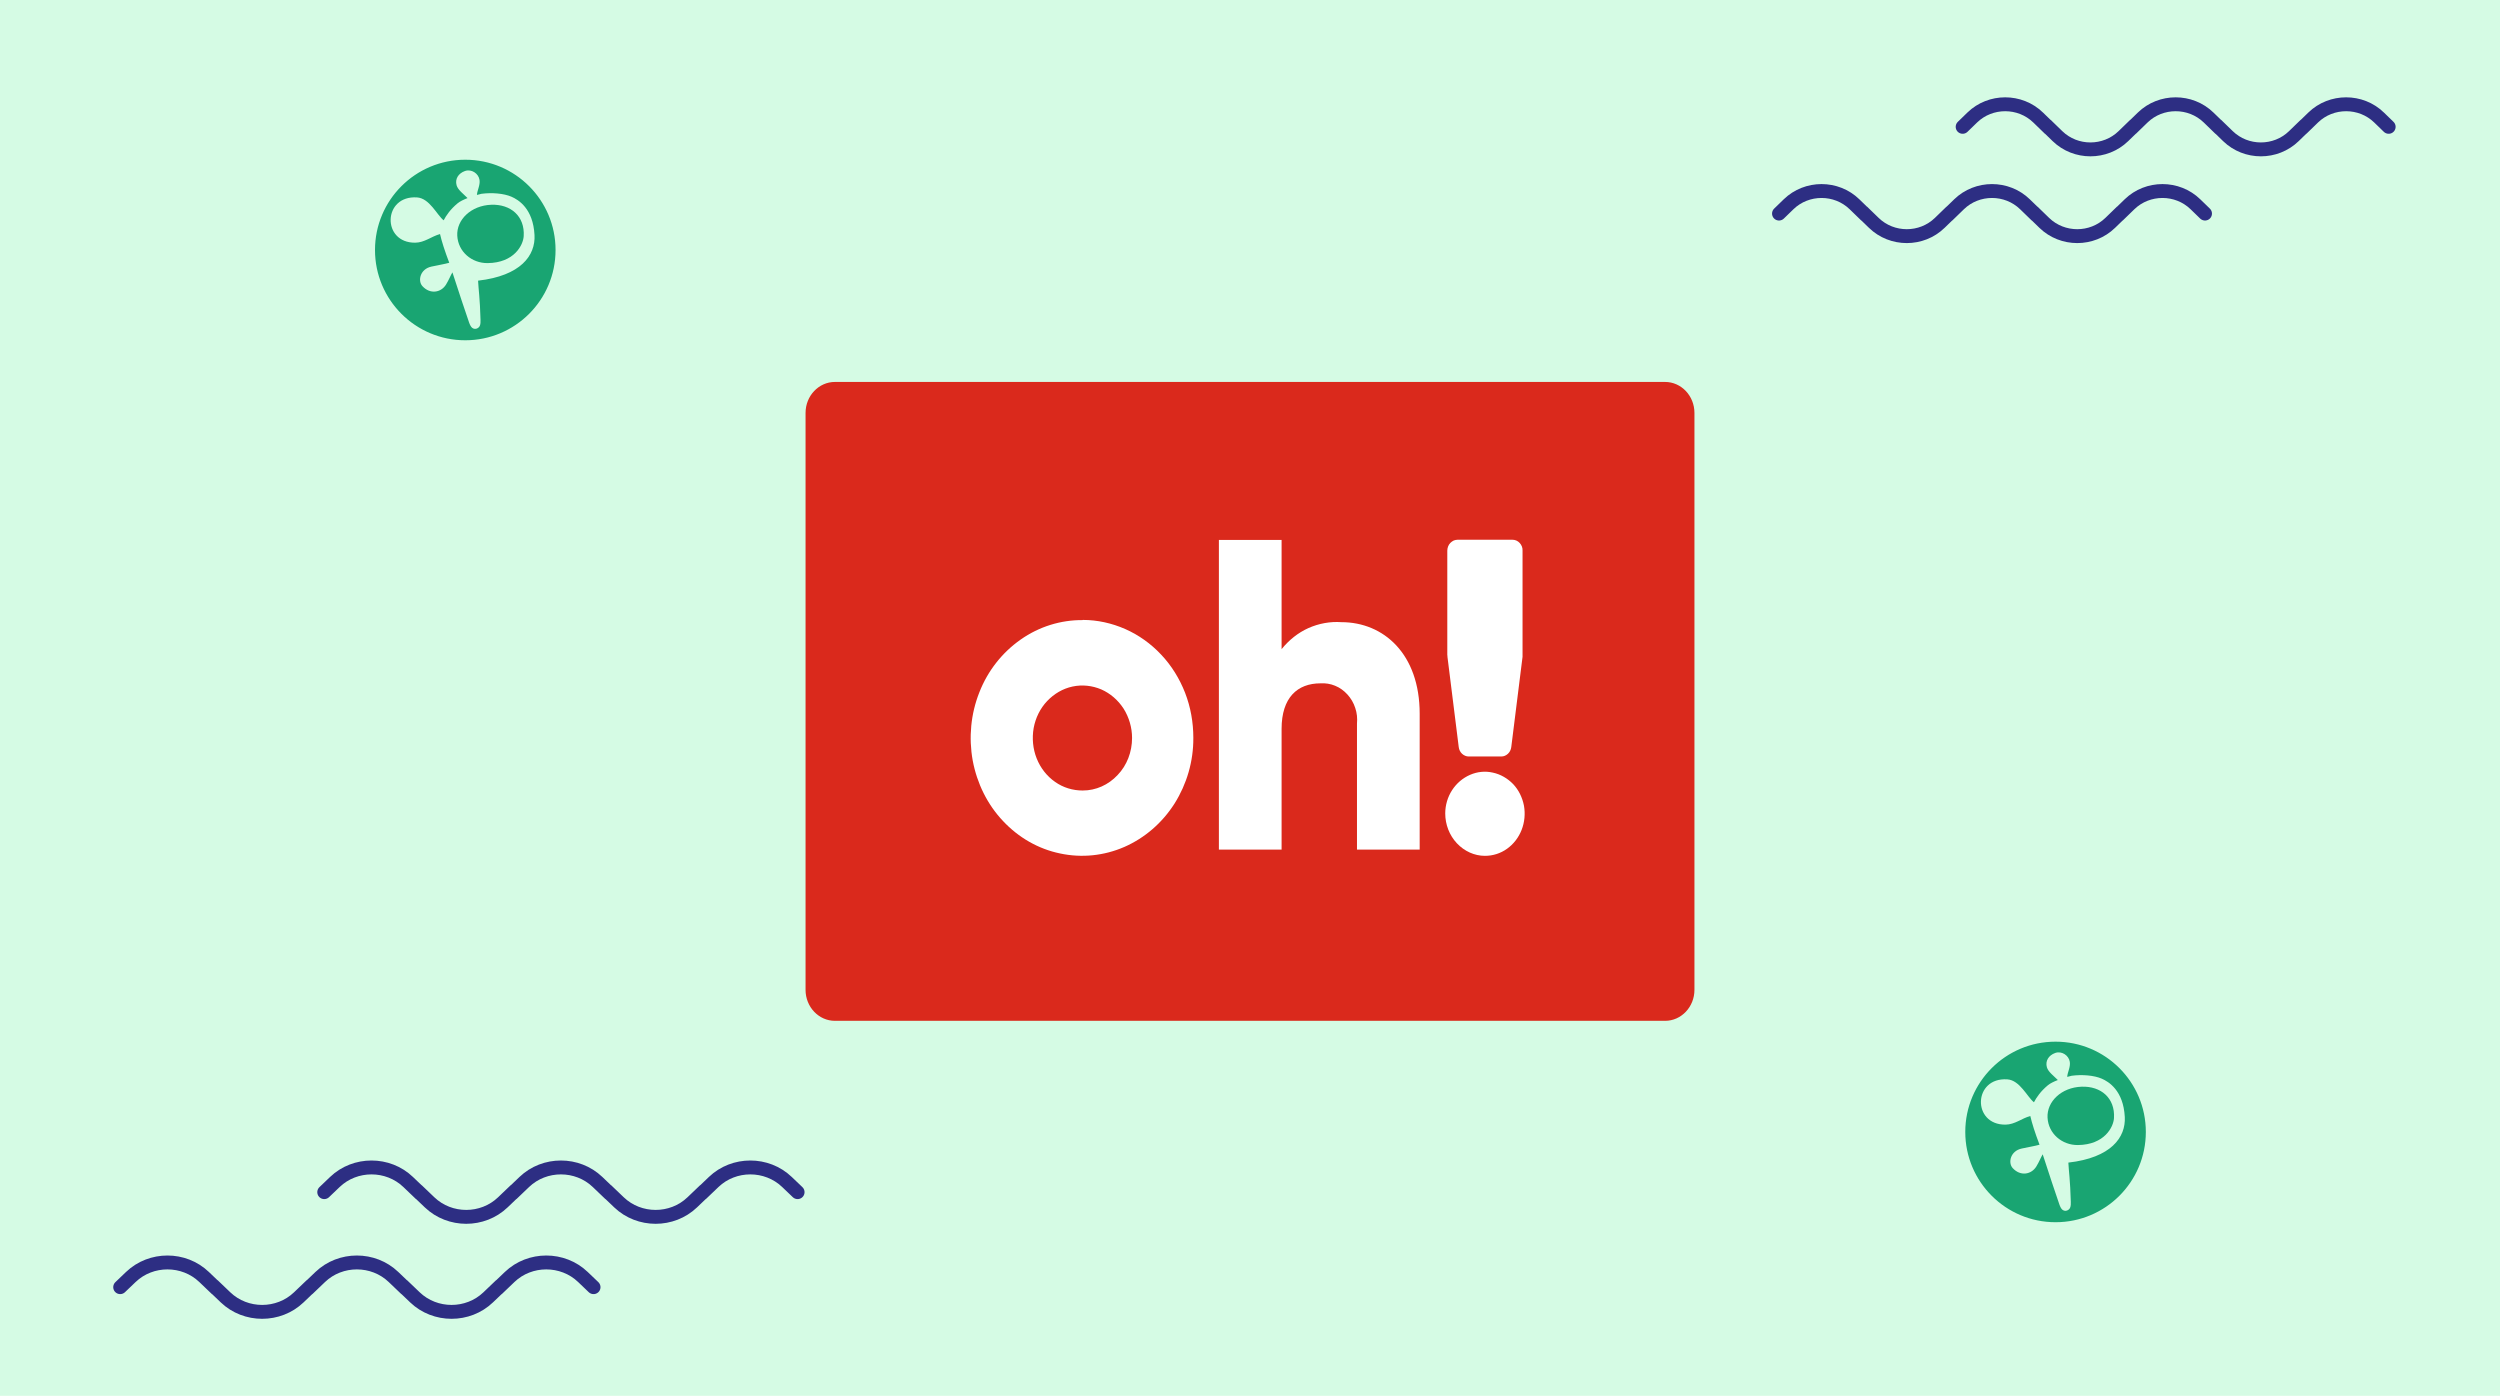 <svg width="360" height="201" viewBox="0 0 360 201" fill="none" xmlns="http://www.w3.org/2000/svg">
<rect width="360" height="201" fill="#D5FBE4"/>
<g clip-path="url(#clip0_314_348)">
<path d="M85.471 185.352L83.935 183.883C81.024 181.098 76.302 181.098 73.392 183.883L71.856 185.352H71.833L70.297 186.821C67.387 189.605 62.665 189.605 59.754 186.821L58.219 185.352H58.196L56.66 183.883C53.749 181.098 49.028 181.098 46.117 183.883L44.581 185.352H44.558L43.023 186.821C40.112 189.605 35.39 189.605 32.479 186.821L30.944 185.352H30.921L29.385 183.883C26.474 181.098 21.753 181.098 18.842 183.883L17.306 185.352" stroke="#2D2E83" stroke-width="2" stroke-miterlimit="10" stroke-linecap="round"/>
<path d="M114.854 171.67L113.318 170.201C110.408 167.417 105.686 167.417 102.775 170.201L101.24 171.67H101.217L99.681 173.139C96.77 175.924 92.049 175.924 89.138 173.139L87.602 171.67H87.579L86.044 170.201C83.133 167.417 78.411 167.417 75.5 170.201L73.965 171.67H73.942L72.406 173.139C69.495 175.924 64.774 175.924 61.863 173.139L60.327 171.67H60.304L58.769 170.201C55.858 167.417 51.136 167.417 48.226 170.201L46.69 171.67" stroke="#2D2E83" stroke-width="2" stroke-miterlimit="10" stroke-linecap="round"/>
</g>
<g clip-path="url(#clip1_314_348)">
<path d="M317.523 30.756L316.141 29.415C313.522 26.872 309.272 26.872 306.653 29.415L305.27 30.756H305.25L303.868 32.097C301.248 34.64 296.999 34.64 294.379 32.097L292.997 30.756H292.976L291.594 29.415C288.974 26.872 284.725 26.872 282.105 29.415L280.723 30.756H280.702L279.32 32.097C276.701 34.64 272.451 34.64 269.832 32.097L268.449 30.756H268.429L267.047 29.415C264.427 26.872 260.178 26.872 257.558 29.415L256.176 30.756" stroke="#2D2E83" stroke-width="2" stroke-miterlimit="10" stroke-linecap="round"/>
<path d="M343.969 18.264L342.586 16.923C339.967 14.38 335.717 14.38 333.098 16.923L331.716 18.264H331.695L330.313 19.605C327.693 22.148 323.444 22.148 320.824 19.605L319.442 18.264H319.421L318.039 16.923C315.419 14.38 311.17 14.38 308.55 16.923L307.168 18.264H307.148L305.765 19.605C303.146 22.148 298.896 22.148 296.277 19.605L294.895 18.264H294.874L293.492 16.923C290.872 14.38 286.623 14.38 284.003 16.923L282.621 18.264" stroke="#2D2E83" stroke-width="2" stroke-miterlimit="10" stroke-linecap="round"/>
</g>
<g clip-path="url(#clip2_314_348)">
<path d="M70.756 29.484C67.83 29.585 65.724 31.644 65.846 33.943C65.968 36.242 67.927 37.915 70.23 37.887C74.045 37.841 75.335 35.302 75.414 34.005C75.59 31.12 73.537 29.387 70.756 29.484Z" fill="#19A572"/>
<path d="M67 23C59.82 23 54 28.82 54 36C54 43.18 59.82 49 67 49C74.18 49 80 43.18 80 36C80 28.82 74.18 23 67 23ZM68.844 40.416C68.898 41.602 69.113 42.948 69.196 46.061C69.203 46.305 69.21 46.672 69.087 46.933C68.929 47.267 68.433 47.53 68.006 47.217C67.819 47.08 67.665 46.771 67.551 46.449C66.964 44.799 66.055 41.973 65.149 39.22C64.886 39.652 64.646 40.296 64.228 40.977C63.514 42.138 61.937 42.426 60.822 41.198C60.138 40.445 60.477 38.747 62.123 38.39C63.093 38.179 64.031 38.026 64.692 37.839C64.056 36.169 63.6 34.748 63.364 33.704C62.133 34.039 61.145 34.929 59.807 34.947C54.946 35.011 55.111 28.096 60.057 28.428C61.868 28.55 62.925 30.98 63.888 31.726C64.24 31.041 64.851 30.144 65.892 29.278C66.221 29.003 66.764 28.743 67.327 28.524C66.749 27.932 65.935 27.35 65.75 26.683C65.498 25.77 65.997 24.966 66.956 24.625C67.88 24.297 68.911 24.973 69.053 25.914C69.167 26.67 68.704 27.439 68.678 28.074C68.97 27.989 69.201 27.932 69.318 27.909C70.825 27.704 72.546 27.853 73.634 28.32C74.662 28.761 76.769 30.037 76.97 33.847C77.125 36.788 74.989 39.715 68.846 40.414L68.844 40.416Z" fill="#19A572"/>
</g>
<g clip-path="url(#clip3_314_348)">
<path d="M299.756 156.484C296.83 156.585 294.724 158.644 294.846 160.943C294.968 163.242 296.927 164.915 299.23 164.887C303.045 164.841 304.335 162.302 304.414 161.005C304.59 158.12 302.537 156.387 299.756 156.484Z" fill="#19A572"/>
<path d="M296 150C288.82 150 283 155.82 283 163C283 170.18 288.82 176 296 176C303.18 176 309 170.18 309 163C309 155.82 303.18 150 296 150ZM297.844 167.416C297.898 168.602 298.113 169.948 298.196 173.061C298.203 173.305 298.21 173.672 298.087 173.933C297.929 174.267 297.433 174.53 297.006 174.217C296.819 174.08 296.665 173.771 296.551 173.449C295.964 171.799 295.055 168.973 294.149 166.22C293.886 166.652 293.646 167.296 293.228 167.977C292.514 169.138 290.937 169.426 289.822 168.198C289.138 167.445 289.477 165.747 291.123 165.39C292.093 165.179 293.031 165.026 293.692 164.839C293.056 163.169 292.6 161.748 292.364 160.704C291.133 161.04 290.145 161.929 288.807 161.947C283.946 162.011 284.111 155.096 289.057 155.428C290.868 155.55 291.925 157.98 292.888 158.726C293.24 158.041 293.851 157.144 294.892 156.278C295.221 156.003 295.764 155.743 296.327 155.524C295.749 154.932 294.935 154.35 294.75 153.683C294.498 152.77 294.997 151.966 295.956 151.625C296.88 151.297 297.911 151.973 298.053 152.914C298.167 153.67 297.704 154.439 297.678 155.074C297.97 154.989 298.202 154.932 298.318 154.909C299.825 154.704 301.546 154.853 302.634 155.32C303.662 155.761 305.769 157.037 305.97 160.847C306.125 163.788 303.989 166.714 297.845 167.414L297.844 167.416Z" fill="#19A572"/>
</g>
<g clip-path="url(#clip4_314_348)">
<path d="M239.771 55H120.229C117.897 55 116 57.001 116 59.462V142.538C116 144.999 117.897 147 120.229 147H239.771C242.103 147 244 144.999 244 142.538V59.462C244 57.001 242.103 55 239.771 55Z" fill="#DA291C"/>
<path d="M204.434 102.794V122.344H195.406V104.197C195.474 103.438 195.406 102.679 195.154 101.943C194.926 101.23 194.537 100.563 194.034 100.011C193.531 99.459 192.937 99.022 192.251 98.746C191.589 98.47 190.857 98.355 190.149 98.401C186.834 98.401 184.549 100.448 184.549 104.956V122.344H175.52V77.747H184.549V93.479C185.6 92.168 186.926 91.11 188.411 90.443C189.92 89.776 191.543 89.477 193.166 89.592C199.246 89.592 204.434 94.169 204.434 102.771" fill="white"/>
<path d="M155.909 89.293C152.731 89.27 149.623 90.236 146.971 92.099C144.32 93.962 142.24 96.584 141.029 99.689C139.794 102.794 139.474 106.198 140.069 109.51C140.686 112.822 142.194 115.858 144.434 118.227C146.674 120.619 149.531 122.252 152.64 122.896C155.749 123.563 158.971 123.241 161.92 121.953C164.846 120.665 167.36 118.503 169.143 115.697C170.903 112.891 171.863 109.625 171.84 106.244C171.84 104.013 171.451 101.828 170.651 99.758C169.851 97.711 168.686 95.825 167.2 94.261C165.714 92.674 163.954 91.432 162.034 90.581C160.091 89.73 158.011 89.27 155.931 89.27L155.909 89.293ZM155.909 113.834C154.491 113.834 153.097 113.42 151.931 112.592C150.743 111.764 149.829 110.591 149.28 109.211C148.731 107.831 148.594 106.313 148.846 104.841C149.12 103.369 149.783 102.012 150.789 100.954C151.794 99.896 153.051 99.16 154.446 98.861C155.84 98.562 157.28 98.723 158.583 99.275C159.886 99.85 161.006 100.816 161.806 102.058C162.583 103.3 163.017 104.772 163.017 106.267C163.017 108.268 162.286 110.2 160.937 111.603C159.611 113.029 157.806 113.834 155.909 113.834Z" fill="white"/>
<path d="M208.114 117.146C208.114 115.95 208.457 114.777 209.097 113.788C209.737 112.799 210.629 112.04 211.68 111.58C212.731 111.12 213.874 111.005 214.971 111.258C216.069 111.488 217.097 112.086 217.897 112.914C218.697 113.765 219.223 114.846 219.451 116.019C219.657 117.192 219.543 118.411 219.109 119.515C218.674 120.619 217.943 121.562 217.006 122.229C216.069 122.896 214.971 123.241 213.829 123.241C212.32 123.241 210.857 122.574 209.783 121.424C208.709 120.274 208.114 118.733 208.114 117.123V117.146Z" fill="white"/>
<path d="M208.411 94.399V79.288C208.411 79.081 208.457 78.874 208.526 78.69C208.594 78.506 208.709 78.322 208.846 78.184C208.983 78.046 209.143 77.931 209.326 77.839C209.509 77.77 209.691 77.724 209.874 77.724H217.806C218.194 77.724 218.56 77.885 218.834 78.184C219.109 78.483 219.269 78.874 219.246 79.265V94.376C219.246 94.376 219.246 94.514 219.246 94.583L217.623 107.578C217.577 107.946 217.417 108.291 217.143 108.544C216.869 108.797 216.549 108.935 216.183 108.935H211.497C211.154 108.935 210.811 108.797 210.537 108.544C210.263 108.291 210.103 107.946 210.057 107.578L208.434 94.583C208.434 94.583 208.434 94.445 208.434 94.376L208.411 94.399Z" fill="white"/>
</g>
<defs>
<clipPath id="clip0_314_348">
<rect width="100" height="23" fill="white" transform="translate(16 167)"/>
</clipPath>
<clipPath id="clip1_314_348">
<rect width="90" height="21" fill="white" transform="translate(255 14)"/>
</clipPath>
<clipPath id="clip2_314_348">
<rect width="26" height="26" fill="white" transform="translate(54 23)"/>
</clipPath>
<clipPath id="clip3_314_348">
<rect width="26" height="26" fill="white" transform="translate(283 150)"/>
</clipPath>
<clipPath id="clip4_314_348">
<rect width="128" height="92" fill="white" transform="translate(116 55)"/>
</clipPath>
</defs>
</svg>
